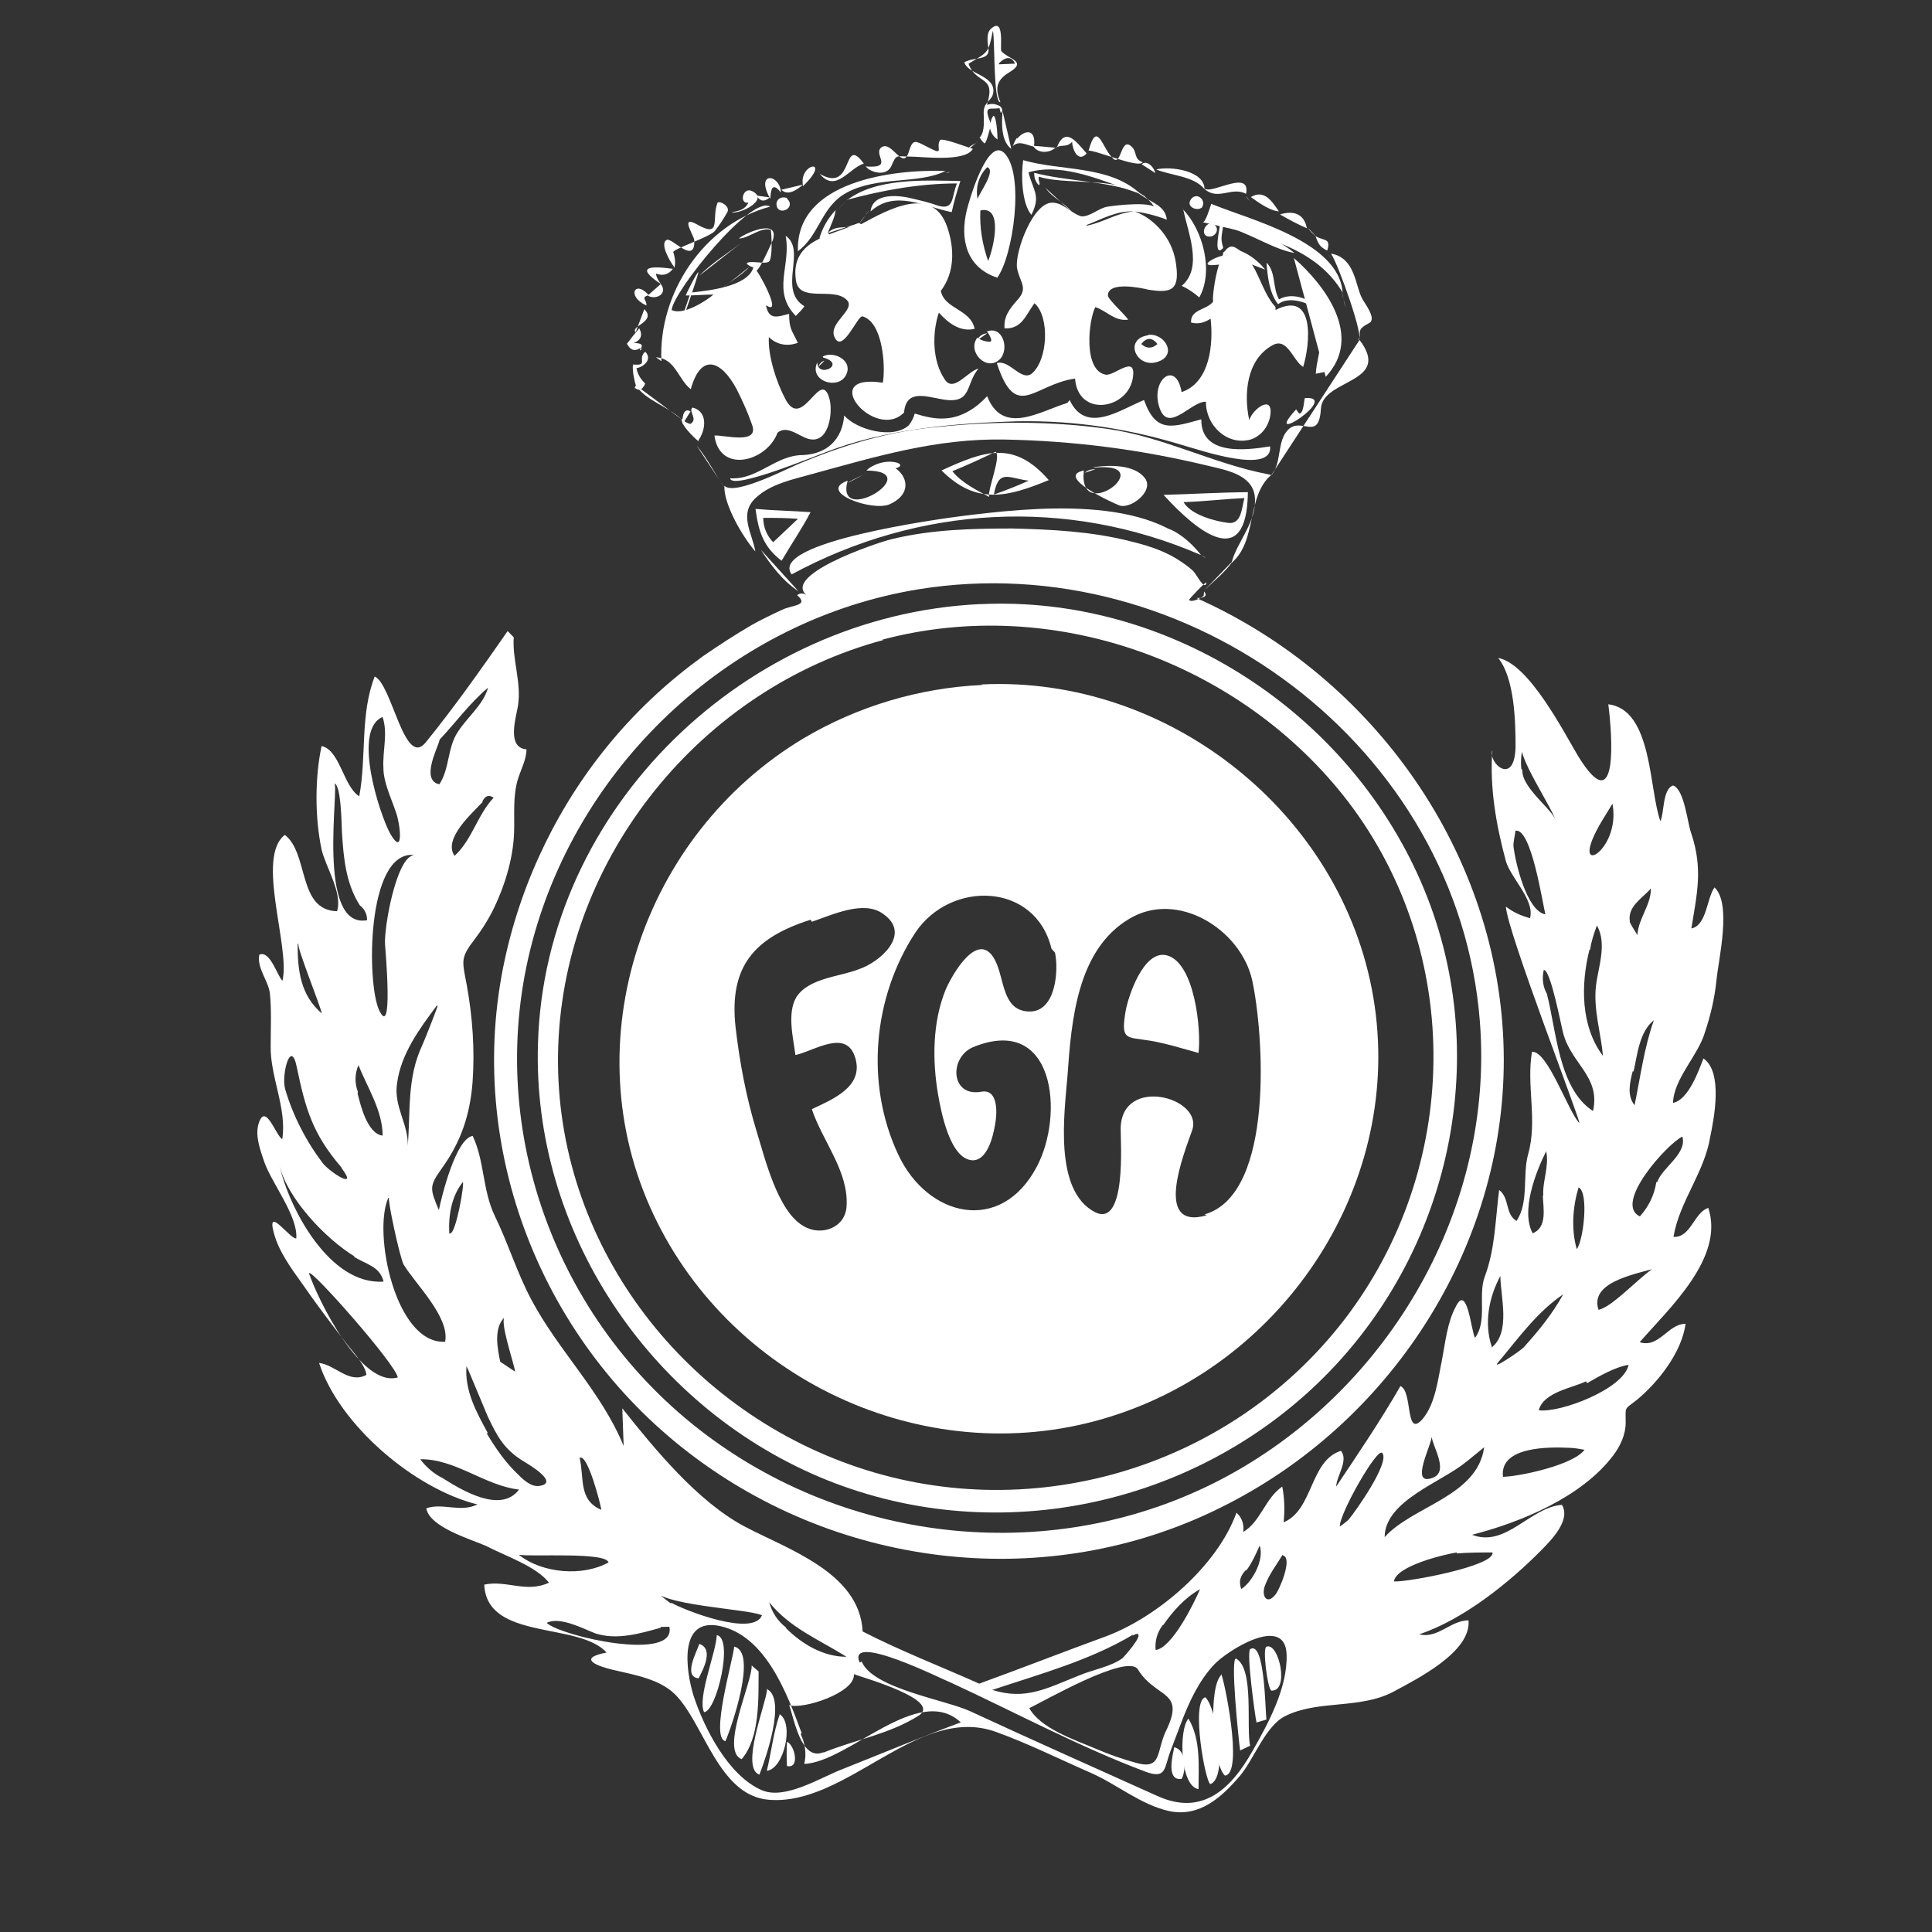 <svg xmlns="http://www.w3.org/2000/svg" width="200" height="200" viewBox="0 0 200 200">
    <rect x="0" y="0" width="200" height="200" fill="#333333" stroke="none"/>
    <g id="logoRFGA" fill="#FFFFFF">
        <path d="M103.2 28.73c-3.18-1.06-3.84-4-3.12-6.97.28-1.13 2.14-7.53 3.85-5.95 2.2 2.1.95 10.8-.74 13m-1-11.5c-.9.9-1.2 2.1-1 3.3.1-.5 2-3 1-3.3m-.7 4.4c-.1 1.8.2 3.6.8 5.3.5-1.1 1.7-5.9-.9-5.2M82.6 26c-.25-7.28 9.93-8.5 15.28-8.3-2.8 1.4-7.06.5-10.24 2.25-2.68 1.46-2.78 4.4-5.05 6.06-.3-7.3 0 0 0 0zm41.83-4.53c-.52.46-1.76-.1-1.1-.9.6-.7 1.57.15 1.1.9m-42.96-.9c.52.45.3 1.08-.33 1.22-1.06.2-1.07-1.7.33-1.3m-13 16.9c-.35-7 4.4-14.2 11.26-16-1.92-1.3-10.06 8.8-10.2 10.7 1.15.6 3.52-.9 4.33-1.6-.95 0-1.9.1-2.87.1 0-.1 1.2-2.5 1.3-2.4.1 0-2.1 6.5-2.3 6.5l1.5-4.4c1.8-.2 5.9-.6 6.5-2.6-.3-.1-.5-.2-.7-.4.2-.4 1.9.1 2.3-.2.4-.3.3-2.8.2-3.3-1.1-.3-2.3.9-3.3.9.5-.5 4.3-2.2 3.5.2-.1.2-1.7 3.9-1.8 3 .1-.2 3 5 1.1 3.7.3 1.6 1.2 1.2 2.4.9 0 1.6.3 1.7.9 3-1.1.4-2.2.2-3-.6-.1 2 .8 4.7 1.7 6.4 1.8 3.5 3.7-3.5 4.6.1.3 1.2 0 4.3-1.9 4.1-1.1-.1-2.4-1.6-3.5-.7-1.1 3-6 4.3-6.53.3.9-.1 4.65 1 3.9-1.1-.45-1.3-1-2.5-1.6-3.7-1.6-3-3.7-3.8-4.75 0-1.3-1-1.6-3.2-3.6-3.3-.37-6.77 0 0 0 0zm54-15.7c2.05 2.1 3.2 6.4 1.68 9.1-.57-.5-1.18-.9-1.82-1.2 2.27-1.9.6-5.6.14-8 1.73 1.8 0 0 0 0zm3.14 1.5c.7.4.3 1.3-.4 1.3-1 0-.6-1.5.4-1.4m1 2.6c-1.1 1.1-.3-2.2-.3-2.6 2.7.3 5.6 1.4 7.7 3.1-2.3-.4-4.8-2.2-7.4-2.8-.1 1-.3 1.2 0 2.2-1.3 1.3 0 0 0 0zm10.6 12.8l-1 .2c.1-2.1 1.5-5-.1-6.9 1.9-.4.5 5.5 1.2 6.6zm-1.1-6.6c-1-.7-2.8-1.2-3.8-.4-.9-1.1-1.1-2.9-1.2-4.3 1 1 .6 2.6 1.3 3.8 1.2-.7 2.9-.2 3.8.7-.9-.5-.7-.8 0 0z"></path>
        <path d="M83.28 31.67c-.2.38-.62.72-.9 1.04-2.52-2.6-.46-5.2-1.05-8.3 2.2 1.5-.87 5.6 1.95 7.3 0 0-2.8-1.6 0 0zm48.76.42c4.13-2.1 3.6 3.5 2.86 5.9-1.1-.7-1.64-3.2-3.26-2.2-2.6 1.5-2.9 5-2.32 7.7.38-1.2 2.5-2.7 2.18-.5-.16 1.1-.87 2.1-2 2.5-2.5.7-4.7-1.5-4.66-3.9-1.44-.1-3.72 3.1-4.7.9-1.27-3 1.58-5.4 2.18-1.9 2.95-1 3.3-5 3-7.6-.6.4-1.28.6-2.02.4-.1-1.4 1.7-1.3 2.3-2.2-.22 0 .53-6.4 2.2-5.6 2.37 1.2 2.58 4.4 4.24 6.2m-5.87-4.4c-3.65.5 2.7-2.3 0 0"></path>
        <path d="M118.84 34.67c1.7-.23 3.05 2.02 1.12 2.74-2.27.9-3.73-2.3-1.12-2.7m-.7.9c.56.5 1.12.5 1.68 0-.56-.7-1.12-.7-1.68 0m-32.97 1.3c1.04-.6 3 .3 2.5 1.7-.63 1.9-4.03.9-3.06-1.1 0 1.7 3.1.2.6-.5 1.5-.9 0 0 0 0zm25.56 4.5c1.68 3.6 5.23 1 7.7 0 1.23 3.5 2.95 2.8 5.93 2-.05 3.8 4.64 3.2 7.12 2.8.3 3-7.48.3-8.63 0-5.8-1.8-11.4-2.7-17.53-2.6-6.5.2-13.72.8-19.83 3.2-.9.3-9.8 4-9.9 2.7 2.8.2 4.7-2.4 7.5-2.4 2.5-.1 4.1-1.6 4.3-4.1 1.3 1.5 5.1 2.5 6.7 1 .3-.4.5-.8.6-1.2 1 .3 2.1.6 3.2.5 1.7-.1 3.2-1.1 4.3-2.3 1.6 4.1 5.4 1.6 8.3.7m23.7.7l.3.4c.5.05.5-1.6.6-1.6 3.8-.3-4.7 5.3-.9 1.15.5 1.4 0 0 0 0z"></path>
        <path d="M108.57 49.7c-4.28 1.76-7.5 2.6-11.1-1 4.44-2.04 7.48-3.15 11.1 1m-5.5-2.94c-1.48.72-2.97 1.4-4.48 2.02.9 1.16 2.5 1.95 3.8 2.66-.2-.7 1.4-4.47.6-4.7m0 4.42c1.2-.43 2.4-.9 3.5-1.4-2.1-.26-3.1-1.25-3.6 1.4M89.7 48.7c2.28-2.26 6.3 1.72 2.4 3.5-1.8.8-7.56-1.3-4.35-2.44-1.38 4.9 8.25-1 1.96-1.05 2.2-2.1 6.6.1 0 0zm23.55-.34c1.55-.24 4.25-.3 5.3 1.18.93 1.32-1.55 3.23-2.7 2.77-.77-.3-6.64-3-3.65-3.6-.67 5.8 8.07-1 1.05-.3 4.4-.7 0 0 0 0zm15.93 2.6c-.1 8.28-5.24 4.1-8.73.27 2.9-.08 5.8-.26 8.73-.28M122.53 52c.78 1.3 3.2 1.95 4.62 2.13 1.4.18 1.4-1.64 1.67-2.57-2.1.1-4.18.35-6.28.42m-44.36.7c1.9.17 3.82.2 5.73.34-.9 1.72-2 3.32-3 5.03-1.9-1.44-2.4-3.07-2.7-5.38m1.8 3.48c.3-.25 2.6-2.47 2.6-2.44-1.2-.1-2.4-.1-3.6-.1 0 1 .4 1.9 1.1 2.6"></path>
        <path d="M124.28 57.44c-13.86-6-29.15-5.1-42.33 2.02-2.46-3.35 15.73-5.8 17.56-6.03 7.2-.9 19.8-2.3 24.8 4-7.3-3.14-3.4-4.3 0 0zm-22.76 5.1c19.06-.9 37.22 10.6 45.17 27.84 8.1 17.55 4 38.53-9.6 52.15-13.6 13.6-34.5 17.9-52.3 10.35-17.7-7.53-29.7-25.53-29.1-44.84.7-24.4 21.5-44.35 45.7-45.5m-9.9 3.7c-18.9 5.05-33 22.42-33.7 42-.7 19.43 12 36.85 30.1 43.34 18.4 6.62 39.3.6 51.3-15 12-15.66 12.4-37.76.4-53.55-11.1-14.5-30.6-21.53-48.3-16.8"></path>
        <path d="M101.65 70.85c19.3-.92 37.3 13.3 40.52 32.42 3.2 18.98-8.92 37.6-27.1 43.34-18.55 5.9-39.16-3.3-47.43-20.9-8.4-17.8-1.16-39.3 15.58-49.3 5.58-3.3 11.94-5.2 18.43-5.5m7.2 27.3c-1.67-6.9-10.43-7.1-14.07-1.7-4.42 6.7-5.23 15.7-1.8 23 3.03 6.5 10.62 8.3 14.33 1.3 2.9-5.4 1.9-15.9-6.6-12.4-2.5 1.1-2.3 5.2.9 4.6 1.8-.3 1.6 2.4 1.4 3.4-.2 1.2-.8 3.8-2.4 3.7-2.3-.2-3.2-5.1-3.5-6.8-.6-3.5-.6-7.5.8-10.9.7-1.6 3.4-6.3 5.1-3 1 1.9.7 5.3 3.6 5.3 2.7 0 3-4.3 2.6-6.1m15.5 27.1c7.3-2.1 6.1-18.9 4.9-24.3-1.2-5.2-7.7-9.3-12.7-6.3-5.4 3.2-6 10.5-6.4 16.2-.3 3.8-1.5 12 2.9 14.2 3.2 1.5 2.6-7.2 2.6-8.7.1-5.5 8.6-3.2 7.4.2-.8 2.3-4.1 10.4 1.5 8.8m-41-30.6c-5.85 1.86-8.47 4.85-7.76 11.16.42 3.63 1.1 7.23 2.17 10.73.85 2.74 2.17 8.3 4.86 9.82 1.8 1.1 4.37.2 4.46-2.1.2-3.6-2.5-6.7-3.6-10 2.1-1 5.4-2.3 4.5-5.3-.9-3.1-4.3-.7-6.2-.3-.2-1.7-.9-4.3.1-6 1.3-2 4.5-2.1 6.5-2.9 2.1-.7 5.5-3.6 2.5-5.7-2-1.5-5.3.1-7.4.8"></path>
        <path d="M124.07 109c-1.66-.45-3.3-.98-5.02-1.27-2.45-.4-3.02 0-2.55-2.93.24-1.53 1.86-6.54 4.3-5.9 2.88.76 3.57 7.74 3.27 10.1M74.2 169.27c1.78.28-.02 7.93-1.32 7.97-.7-1.52 1.25-6.17 1.32-7.97zm-1.82.9c1.57.53.38 2.7-.06 3.57-1.66-.15-.16-2.8.07-3.56m59.2 4.82c-.4-.34-.9-4.37-.5-4.53 1.3-.56 2.5 4.85.4 4.53M76 170.46c2.46.53-.3 8.4-.9 9.78-1.63-.28.83-8.56.9-9.78m55.1 7.55l-1.03.3c-.17-.8-1.07-7.4-.64-7.6 1.52-.9 1.55 6.5 1.67 7.3m-1.68 2.7l-1.04.5c-.15-1-1.07-9.9-.4-9.5 1.9 1.1.98 7.2 1.45 9.1m-50.9-7.8c-.02 2.8.15 6.9-1.76 9.1-2.27-.9 1.13-8 1.04-9.7l.7.6m47.9.3c.2 0 2.4 10.3.4 10.5-1.3-1.1-1.8-9.4-.3-10.5m-47.2 1.5c2.2.9-.1 7.4-.7 8.9-2-.7.7-7.4.8-8.8"></path>
        <path d="M124.77 175.7c1.18 1.07 2.36 8.22.56 8.98-.5.2-2.1-8.6-.56-8.98m-44.07 1.75c1.54.93.45 5.68-1.32 5.86.47-1.9.66-3.9 1.32-5.8m43.37 7.7c-1.93-.3-2.06-6.2-1.04-7.3 1.3 2.2 1.04 4.9 1.04 7.4"></path>
        <path d="M81.47 180.3c.8.35 1.37 2.82 0 2.52-.05-.83-.05-1.67 0-2.5m40.1.55c1.26.33 1.22 2.37.76 3.28-1.65.24-.93-2.48-.77-3.28M89.16 23.2c2.76-1.5 7.4-4.12 8.9.32.76 2.22.78 4.68-.67 6.6.4 1.9 3.1 1.88 3.5 3.92-1.5.37-2.8-.66-3.7-1.68-.7 2.08-.7 5 .6 6.9.9 1.46 2.4-.86 3.5-1.1-1.4 1.66-.6 3.75-3.8 3.17-1.7-.3-3.7-1.03-3.9 1.37-3 3.05-9.1-4.14-2.2-3.08.3-1.73 0-6.27-2.1-6.87-.5-.15-2.1 3.97-2.9 2.14-.7-1.5 2.4-2.9 1.2-3.9-1.4-1.3-4.9.4-5.2-2-.6-4.2 3.7-4.6 6.5-5.9 3.3-1.8 0 0 0 0z"></path>
        <path d="M85.68 24.14c.73.24-.9.58-.86.54.32-1.1.9-2.1 1.68-2.93-.06.73-.52 1.6-.82 2.4.43.13 0 0 0 0zm1.98-3.4c3.05-2.36 8.13-2.07 11.76-2-.36 1.06-.66 2.13-.9 3.22-2.8-.55-5.87-2.37-8.4-.07.2-2 3-1.7 4.48-1.3.85.2 1.67.4 2.5.7 1.73.5 1.37-.9 1.97-2.3-3.85 0-7.72.7-11.4 1.7 2.56-2 0 0 0 0zm51.36 9.6c-2.97-5.1-9.3-6.1-14.53-7.34.3.1.8-1.64.9-1.9 3.9 1.63 13.3 3.87 13.6 9.24-3-5.14 0 0 0 0zm-20.67-10c.96.65 2.3 1.02 2.44 2.4-1.1-.42-2.2-.7-3.3-.85 2.1.8 3.8 2.8 4.2 5.1.5 3-.3 3.4-2.8 3-.8-.2-4.2-.9-4.2.6 0 .4 1.8 2 2.1 2.5-1.4.2-2.2-.9-3.4-1.3-.7 1.3-1.3 6.6 1.1 7 .9.1 3.1-2.1 2.8.2-.4 3.4-5.7 4.3-6 .2-4.3.6-6.1 4.5-8.1-1.6 1.3-.4 2.5 1.9 3.6 1.1 1.7-1.4 1.9-5.9.3-7.3-.9 1.2-1.3 2.7-3.1 2.6-.1-1.2.5-2 1.3-2.9 1.2-1.3.3-1.8 0-3.3-.3-1.6 1.7-7.1 3.8-6.8 1.1.1 1.8 1.1 2.83 1.4.87.1 1.9-.9 2.76-1 .6-.1 5.2-.7 5.03.4-2.1-4-8.66-2.4-12.17-3.5-.1.5.2.6.02.9-.4-.4-.5-.8-.5-1.3 3.5.9 7.2.8 10.6 2 .92.6 0 0 0 0zm-5.87 3.02c1.7-.3 3.15-1.35 4.9-1.47-1.8-.1-3.3.8-4.9 1.4"></path>
        <path d="M118.03 20.04c-3.48-1.1-7.83-3.3-11.56-2.2.5 1.96 1.3 2.4.3 4.4-1.03-1.2-1.07-4.2-.85-5.66 3.94 1.15 8.9.5 12.1 3.46-2.78-.88.02 0 .02 0zm-15.88 14.28c1.67-.65 2.35 1.82 1.38 2.84-1.36 1.4-3.46-.76-2.36-2.2.4.27.86.42 1.35.42.38-.16-.57-1.4-.37-1.06 1.72-.66 0 0 0 0zm-.7-20.12c.53-.62.38-1.8.38-2.55 0-1.18.9-1.17 1-2.12.17-1.74-2.68-1.85-3-3.08.96-.58 2.6-.14 2.5-1.35-.07-.58-.28-1.63.23-2.1 1.5-1.38.93 2.13 1.1 2.3.8.87 2.72 1.04.8 2.2-1.45.86-1.4 1.83-.9 3.08-.76.04-.55-6.68-.78-7.4-.48 2.43-.5 2.17-2.52 3.42.83 2.23 2.9 1.12 1.9 4.26.55-.2 1.06-.1 1.52.28-1.03.35-2-.52-1.12 1.62 0-.3.1-.57.28-.78.33.04.43 2.16.42 2.46-.4-.28-.65-.65-.77-1.12.1-.54-.4 1.74-.6 1.5-.2-.14-.4-.47-.5-.62.7-.82 0 0 0 0zm1.95-7.54l1.68-.07c-.58-1.3-1.72 0-1.68 0zm1.44 8.47c.58-1.52 2.5-2.3 2.2.05-.7-.12-1.55-.7-2.2-.05.6-1.53.64-.64 0 0zm4.55.17c.9-2.34 2.1-.52 3.1.58-.9 1.03-1.5-.47-1.5-1.2-.6.64-1.1.22-1.7.62 1-2.52 0 0 0 0zm3.3.3c.9-3.27 1.4-.25 2.5.77.9.96.8-2.2 1.9-1.24.7.6.2 1.3 1.2 1.66-.4.7-4.9-1.3-5.7-1.2 1.1-4.1 0 0 0 0zm7 1.94c1.5-.36 5 .12 5 2.04-1.1-1.37-3.5-1.4-5-2.04 1.1-.27 0 0 0 0zm5.1 2.02c.8.46 4.7-2.03 4.2.5-1.5-.78-2.9.75-4.3-.5 1.1.63 0 0 0 0zm4.7.84c1.4-.84 2.2.47 2.9 1.48-.9-.05-2.1-.9-2.9-1.48 1.3-.78 0 0 0 0zm3 1.8c1.4-.43 2.5-.1 2.8 1.43-.9-.37-2.1-1.03-2.8-1.44zm3.8 2.3c.8.45 1.5.14 1.1 1.44-.8-.4-.9-.7-1.2-1.45.7.4 0 0 0 0zm1.6 1.77c2.4.5 2.4 3.26 3.1 4.6.3.6 1.6 2.17.7 2.6-1.5.75-.6 1.1-1.1 1.7.8.16-2.1-7.95-2.8-8.9.7.15.4.7 0 0zm-6.3 22.9c-2.6 2.24-1.4 6.8-4.1 9.1.5-2.13 2.7-4.27 2.4-6.93-.3-2.27-3.1-2.7-4.9-3.14-7-1.68-13.8-2.56-21-2.7-7.1-.13-13.3 1.76-20.1 3.62-1.9.52-4.1 1-5.6 2.37-1.9 1.7-.4 3.7-.1 5.6-1.3-1.5-3.3-4.9-3.2-6.8 1.1 1.1 6.9-2 8-2.4 4.6-1.9 9.23-3.3 14.2-3.7 5.66-.6 11.75-.6 17.4.2 5.8.8 10.94 3.6 16.65 4.7-2.1 1.8 0 0 0 0z"></path>
        <path d="M124.66 61.23c.34.45.08.68-.8.68 18.4 8.2 31.36 26.5 31.8 46.8.42 19.7-11.2 38.1-28.6 47-17.6 9.1-39.1 7-54.93-4.7-16.04-11.8-24.1-32.2-19.87-51.7 1.8-8.3 5.66-16.2 11.14-22.7 2.77-3.3 5.93-6.2 9.4-8.7 1.6-1.1 3.28-2.2 5-3.2 1.06-.6 2.12-1.1 3.2-1.6 1.06-.5 2.78-.4 1.52-1.5.37-.3.8-.2 1.25.2-3.4-2.1 6.87-5.6 8.55-6 4.1-1 8.32-1.1 12.5-1.1 4.04.1 8.15.3 12.1 1.3 1.66.4 3.33.9 4.83 1.8.63.4 1.24.8 1.77 1.3.38.4 1.2 2.1 1.37 1.2 0-.2-1.9 1.8-1.8 1.8.3.3 1.2-.2 1.5-.4.4.2 0 0 0 0zM95.1 61C76 64.1 60.12 78.76 55.13 97.38c-5.1 19.03 2.24 39.33 17.93 51.12 15.56 11.7 37.03 13.6 54.18 4.2 16.72-9.17 27.44-27.74 25.96-46.9C151 77.27 123.06 56.48 95.1 61M72.36 45.73c-.6-.5-1.92-1.77-1.8-2.4.25.28.55.47.9.56.86-.5-.25-1.3.23-1.7 1.6.4 1.4 2.3.6 3.4-.1 0 0 0 0 0zm-6.53-5.8c-.17-.55-.4-1.62-.3-2.2 1.67.17.4-.58 1.26-1.32.8.8-.2 1.6-.9 1.7.1.6.4 1.1.9 1.6-.3.7-.7.8-1.1.4 0 .2.1.5 0 0zm.42-3.88c-.56.35-1 .2-1.35-.47.42-.55.84-1.08 1.27-1.6.38.7.2 1.22-.56 1.53.8 0 1 .2.7.6-.3.4.4-.1 0 0zm.65-4.43c-2.08-.96-1.17-2.7.25-1.07-.9.27-.14.5-.24 1.07zm1.48-2.24c-2.7-1.8-1.04-1.87 1.28-1.55-.46.6-1.04.75-1.75.5 0 .3.3.83.5 1.05zm1.37-1.8c-.32-.4-1.52-2.38-.72-2.75.54-.25 2.96 2.66 2.84.03-.02-.47-1.56-2.66.3-1.62 2.56 1.45 1.47-.64 2.1-2.23.1-.3 1.43.3 1 1-.4.7-.8 1.3-1.27 1.9-.45.6-4.42 1.9-4.3 2.2.28.8.2 1.6.05 1.6-.22-.2 0 0 0 0zm5.97-5.6c.76-.15 1.37-.24 1.76-1-1 .17-.6-1.67.37-1.2 1.82.87-1.16 2.4-2.13 2.2.8-.16 0 0 0 0zm4.02-1.4c-1.63-2.88 1.02-2.6 1.1-.65-.95-1.2-1.05-.2-1.1.66-.13-.3 0 0 0 0zm3.4-1.3c-.56-2.4 3.1-3.02-.02 0-.14-.62 0 0 0 0zM84.86 18c3.64 2.1 2.27-4.17 4.56-1.07-1.56.5-2.9 3.07-4.56 1.07 4.6 2.64 0 0 0 0zm4.75-.77c3.1.24.6-1.33 1.7-2.02 1.1-.6 2.2 2.6 2.8.4.4-1.3.7-1 1.9-.4 1.9 1 .8.1 1.3-.7.2-.3 3 .8 3.4.9-.8 1.4-5.2.8-6.5.8-1.4 0-1.4-.3-1.9.9-.4 1-1.6.9-2.4.4 1.5.1 0 0 0 0z"></path>
        <path d="M53.18 65.97c-.15 2.4.82 4.7.44 7.1-.2 1.22-1.2 4.33.88 4.5 0 1.04-.58 2.1-.88 3.07-.55 1.77-.34 3.7-.4 5.52-.1 2.83-1.03 5.76-2.3 8.28-.5.94-1.06 1.84-1.7 2.68-1.58 2.06-1.4 2.23-.9 4.86.6 3.32.84 6.68.6 10.05-.27 3.4-1.2 6.18-3.22 8.97-1.3 1.82-1.18 2.08-.27 4.27.3-1.47 1.76-7.4 3.5-7.68 1.24 2.6 1 5.6 2.3 8.3 1.37 2.8 2.3 5.9 3.8 8.7 2.83 5.3 7.24 9.5 9.53 15.1l-.14-3.9c3.34 4.2 7.75 9.6 12.6 12.2 4.53 2.4 11.98 4.8 12.28 10.9 3.9 2 8.03 3.6 12.07 5.4 4.4-1.6 8.75-3.3 13.13-4.9 5.34-2 11.53-7.3 13.5-12.8.56.5.8 1.2.7 2 1.83-1.1 2.27-3.5 4.04-4.7.23 1.2.27 2.4.14 3.7 3.1-1.3 2.7-6.4 5.94-7.4.8 1-.46 2.6-.5 3.7 2.27-3.4 4.58-6.8 6.65-10.4 1.3.5.46 5.5 2.3 3.4 1.34-1.6 1.6-4.2 2-6.1.35-1.8.55-3.9 1.42-5.5 1.2-2.5 1.6 2.5 2 3.2 1.3-1.7.3-4.4 1-6.3 1.1-2.9 1.1-5.95 1.5-9 1.1.8.6 2.5 1.8 3.2 1.3-1.9.6-4.75 1.2-6.9 1-3.5-.2-7.1.4-10.6 1.6-.2 3.8 6.3 4.9 7.36.2-.1-7.5-19.9-7.6-22.4.7.56 1.6.96 2.5 1.2.5-1.9-2-4.16-2.5-5.9-1-3.7-1.7-7.63-1.4-11.5-.5 1.3 2.3 3.86 2.4-.34 0-2.6-.1-7.1-1.8-9.2 3.2.6 6.8 7.7 8.3 10.2 4.2 6.8 3.5-2.3 3.1-5.4 4.6.54 4.2 8.9 5.4 12.1.4-.87.2-3.3 1.3-3.7 1.2.4 1.5 4 1.9 5 1.2 3.64.6 6.1 0 9.8 1.6-.3 1.6-3.2 2.4-4.24 1.8 1.7.4 7.46.2 9.6-.2 1.9-.6 3.6-1.2 5.4-.7 2.4-3.23 4.8-3.3 7.3 1.6-.3 2.67-3.37 3.15-4.6 2.04 1.4 1.1 6.2.7 8.12-.6 3.7-3.2 6.7-3.8 10.35 1.8.1 2.1-2.5 3.6-3 1.72 5.17-4.1 10.44-7.1 13.9 2 .66 2.92-1.9 4.75-1.9-.4 2.95-2.8 6-5 7.84-1.4 1.12-1.2.62-1.2 2.4 0 1.2-.54 2.4-1.3 3.4-3.25 4.3-9.53 6.9-14.6 8.2 3.5 1.36 6-2.85 9.3-3.1.96 1.6-1.16 3.7-2.14 4.7-3.3 3.35-8.1 7.2-12.63 8.7 1.9.5 3.27-1.46 5.1-1.44.3 3.3-5.45 6.12-7.8 7.4-3.5 1.83-7.8.8-11.2 2.52-2 1-3.2 4.4-4.6 6.1-1.9 2.24-4.22 4.4-7.4 3.72-3-.68-5.42-2.8-8.2-4-3.2-1.4-6.4-3-9.73-4.2-8.1-2.9-15.4 7.7-23.5 7.03-5.2-.4-6.7-7.9-9.7-10.9-1.6-1.6-4.26-2.04-6.4-2.54-1.7-.4-3.8-1.2-.7-1.8-2.87-3.2-12.4-1.2-12.66-7.03 2.3-.5 4.32.9 6.7-.2-1.3-1.7-4.6-2.8-6.5-3.8-1.58-.7-5.87-1.94-6.2-3.9 1.7-.6 3.5.47 5.3-.4-6.5-1.6-14.3-8.2-16.4-14.65 1.7.2 3.1 2.2 4.9 1.24-.1-1.1-1.7-2.7-2.3-3.56-1.5-1.94-2.98-3.9-4.38-5.93-1.1-1.53-2.4-3.3-2.9-5.2-.8-2.95 1.7.67 2.32.56.2-2.3-2.6-5.8-3.33-7.97-.4-1.18-.92-2.6-.6-3.8.7-2.5 1.8 1.13 2.48 1.5.5-3.2-1.28-6.5-1.2-9.7 0-1.8.1-3.6-.08-5.4-.16-1.3-1.36-2.6-1.1-4 1.12-.5 1.86 2.2 2.4 2.7.85-3.4-2.8-12.8.25-15.1 2.5 1.93 1.3 7.8 5.4 7.9.6-1.9-1.2-4.6-1.6-6.4-.7-3.27-.7-7.45 0-10.7 1.9.4 2.26 4.2 3.9 5.2.77-4.1.06-8.45 1.6-12.4 1.8.8 3.07 9.6 5.3 6.8 3-3.7 5.8-7.68 8.46-11.5-.2 2.1 0 0 0 0zm-7.7 10.75c-.32 1-1.88 4.07 0 4.47 1.07-1.6.83-3.8 1.9-5.4 1.02-1.6 2.64-2.8 3.14-4.6-1.9 1.6-3.34 3.6-5.03 5.4m-5.8-2.4c-3.3 1.2-.4 10.1.7 12.1 1.5 2.6 1-1.2.6-2.2-.5-1.5-1.3-3.1-1.3-4.6-.1-1.8.5-3.6-.1-5.3-3.1 1.2 0 0 0 0zm117.9 5.5c-.1 2 3.6 4.4 3.5 5.5.1-.9-4.8-7.9-3.3-8.2-.3.8-.4 1.7-.3 2.6M37.3 93.8c-1.5-2.3-1.73-4.95-1.9-7.6-.04-.63-.06-5-.8-5.1.57.07-1.92 15.12 3.4 14.16 0-.6-.22-1.1-.7-1.5M49.98 83c-1.03 1.13-4.15 3.8-2.93 5.6 1.82-1.65 2.37-4.25 4.05-6.02-.5-.35-.9-.2-1.18.42m115.96 1.9c-3.87 6.44 2 3.35 1.04-1.7l-1.04 1.7m-9.2 2.78c.2 1.6 1.34 6.6 3.3 6.98-.3-1.15-1.46-9-3.1-8.66-.05.52-.25 1.16-.2 1.68m-113.9.82c-4.85-.32-4.84 13.35-3.52 16.1 1.45 3 .65-6.1.6-6.84-.12-1.7 1.13-8.83 2.9-9.22M168.7 95.4c.2.5.54.93.8 1.4.1-1.73 1.42-3.1 1.4-4.83-.87 1.02-2.43 1.84-2.18 3.4m-4.18 2.94c-.9 3.6-.93 7.9 1.4 11-.2-2.3-1-4.8-.73-7.2.2-1.9 1.2-4.4.1-6.3-.3.8-.6 1.7-.7 2.5m-133.8-.6c0 2.8.3 5.3 2.5 7.2-.1-.7-2.7-7.1-2.4-7.2m129.2 5.1c1 3.7 1.2 9.9 4.8 12.2.8-3.6-2.3-4.9-3.1-8.1-.2-.7-1.3-6.6-2-6.5-.2.9-.1 1.8.4 2.6m-115 1.1c-1.8 2.4-3.7 5-4.1 8-.4 2.4 1.2 4.3 1.1 6.5.3-3.6-.1-7 1.5-10.4.4-.9 1.6-4 1.6-4.1m123.7 6.8c-.3 1.2-.6 2.5.2 3.5.6-2.9 1-6 2-8.8-1.5 1.2-1.7 3.5-2.1 5.3m-133.8 9.9c-3-3.5-3.7-6.1-4.6-10.4-.6-2.9-1.6.8-1.2 2.3.8 2.77 2.2 5.46 3.9 7.7.7.9 3.7 2.86 2 .58m1.6-7.83c.3 1.2 1 4.2 2.6 4.4 0-2.6-1.6-5-2.5-7.3-.4.9-.4 1.9-.05 2.8m134.5 9.3c.5-1.5 3.1-2.9 2.6-4.7-1.5.68-7.2 6.94-4.4 8.26.9-1 1.5-2.2 1.7-3.55m-11.7 1.4c-.1-1.5.63-3 .3-4.6-1.1 2.2-2.64 6.2-1.4 8.5 1.53-.6 1.1-2.6 1.05-3.9m-123 6.3c-2.96-1.8-7-6-7.8-9.5 1 4.5 5.2 12.5 10.8 12.1-.4-1.63-1.9-1.8-3.1-2.6m10-2.4c.6 0 1.5-5.2 1.3-5.3-1.2 1.5-1.5 3.5-1.4 5.35m116.7 1.6c.7-.8 1.3-5.9.2-6.4-.6 2-.77 4.3-.2 6.34M40.2 124c-1.62 3.54.7 15.16 5.88 14.9.5-2.56-3.1-6-4.3-8-.4-.76-1.7-6.8-1.5-6.9m131.6 7.12c-1.8.67-7.45 1.37-6.4 4.47 2.2-.5 6.3-6.2 8.6-5.3-.8.2-1.5.5-2.2.8m-139.9.7c.9 2.7 5.4 11.9 9.2 10.8-.25-1.4-8.73-11-9.16-10.8m122.4 7.7c2-1.6.9-5.3.9-7.4-1.2 2.2-1.7 4.9-.9 7.3m.7 1.6c-.9 1 2.2-1.1 2.6-1.5 1.54-1.7 3-3.5 4.1-5.5-2.7 1.82-4.6 4.5-6.7 7m-103.3 0l1.5 1c-.05-.7-1.74-5.5-1-5.7-1.3 1.1-.8 3.4-.53 4.7m112.4 2c-1.4.7-4.4 1.1-4.9 3 2.2.3 8.8-2.2 9.3-4.7-1.36.2-3.1 1.2-4.3 1.9m-113.9 5.2c.9 1.52 2 3.1 3.3 4.3.5.52 1.3 1.23 2.1 1.14 2.2-.3-1-2.2-1.5-2.5-2.1-1.26-2.8-2.6-3.8-4.7-.18-.4-2.17-5.25-2.2-5.2-.2 2.5 1 4.72 2.2 6.9m97.7.32c.2.6-2.47 5.4.2 4.3 1.6-.7-.1-3.2-.2-4.3m14.3 1.23c-1.97-.1-7.3-.2-6.9 3 1.84-.05 7.32-1.25 8.44-2.8-.5-.08-1.04-.2-1.55-.2m-10.7 1.44c-2.4 2.06-8.43 4-8.44 7.8 2.93-3.25 9.6-4.2 10.3-9.3l-1.84 1.5m-12.2 6c.7-.83 4.3-5.9 3.5-6.9-.5-.7-4.5 6.38-4.4 7.6.3-.2.7-.5 1-.8M60 150.9c.5 2.1-.15 4.38 2.25 5.4-.1-.7-1.4-5.7-2.2-5.4M45.8 153c1.9 1.2 6.02 3.75 7.93 1.2-3.54-.4-6.6-3.2-10.23-3.14.6.8 1.4 1.5 2.3 1.94m83.2 9.5c-.6.6-.8 1.2-.5 2 1.2-.8 2.4-3.1 1.9-4.5-.4.9-.8 1.8-1.4 2.6m-66-.8c0-1.2-8.2-.6-9.3-.86 2.4 1.93 6.6 2.3 9.3.8m87.8-1.03c-1.3.2-6.3 1.4-6.5 3 1.3.1 10.5-1.6 10.2-3-1.2 0-2.4 0-3.7.1m-18 .1c-.6 1-1.38 2-1.8 3.1-.5 1.1.1 2.2 1 1.1.4-.4 1.9-3.9.78-4.1m-63.3 4.9c1.4.8 8.5 3.57 9.4 1.3-1.6-.7-10.9-1-11.3-2.8.6.6 1.2 1.1 1.9 1.6m50.9 2.2c-.6.77-.84 1.7-.75 2.6 1.7-.2 4-4.9 4.6-6.3-1.6.9-2.8 2.27-3.8 3.7m-39.1.3c1.7 1.7 3.9 3 6.3 3-2.8-1.76-5.9-3-8-5.65.28 1.05.9 2 1.77 2.64m-13 0c-2.14.6-4.5 1.3-6.74.6-1.3-.5-3.7-1.8-5.07-1.1 1.5 1.4 13.5 4.1 12.7.4l-.9.02m14.6 11c-1.48-4-3.7-10.1-8.5-11.1-4.33-.9-3.46 4.74-2.7 7.2 1.1 3.38 3.6 8.3 7.07 9.8 2.43 1.04 6.1-1.33 8.4-2.2 4.03-1.6 8.1-3.3 12.2-4.82-4.4-4.1-11.6 4.1-16.2 4.3.24-1.04.1-2.1-.38-3.1m34.44-10.3c-4.5 2.7-9.7 4.1-14.6 5.74 3.5 1.1 5.7-.2 9-1.5 1.4-.6 3.3-.9 4.5-1.8.1-.1 2.2-2.4 1.5-2.5-.2 0-.3.1-.5.2M89.2 172c1.14 2.8 8.67 3.96 11.22 5.14 6.43 2.98 12.9 5.86 19.37 8.77 4.6 2.1 7.6-.6 9.9-4.7 1.6-2.8 3.6-6.5 3.5-9.9-.1-4.3-6.2-.4-7.5 1-1.6 1.7-2.6 3.9-3.4 6l-1.1 2.9c-.7 1.8-.4 3-2.6 2.2-6.9-2.6-13.4-6.1-20.1-9.2-.6-.2-10.9-5.4-9.5-2.1m17.5 4.6c1.1 2.2 4.8 3.4 6.9 4.3 1.4.6 2.8 1.1 4.3 1.5 2.6.7 2-1.2 3-3.3 2.1-4.3-1-3.3-2.9-6.4-1.1-1.7-9.9 3.4-11.4 4.1m-21.1 4.5c3.2-1.3 6.8-1.9 9.8-3.8 2.5-1.6-5.6-3.9-6.7-4.3.2 1.9-5.3 3.7-6.7 3.2.5 1.3 1.2 5.8 3.5 4.9M97.8 17.9c.18-.03.4 0 .56-.1M82.7 26.3l.07-.27m-10.4 2.53c1.33-1.34 2.97-2.34 4.47-3.5m-8.3 12.65l.06-.2m6.1-7.6c.9-.8 2.06-1.4 2.9-2.3m44.82-5.6l.04-.1m11.48 4.8c3.2 2.8 7.24 8.1 3.3 12.3m-1-6.6l-.1-.1m-9.58-6.1c1.2-1.2 3.6.6 4.4 1.7M83.26 32l.16-.06m1.33 6c.06-.3.33-.54.6-.6m49 5.06V42m-46.6 8c.64-.46 1.4-.7 2.1-1.1m22.46.04c.3-.3.7-.37 1.1-.37m10.9 8.9c.2.1.4.18.5.3M101.3 38.3l.14-.14m-12.42-15.1c-.98.85-2.4.03-3.34 1.08m-.86.64l.1-.14m1.63-2.77c.38-.37.75-.75 1.1-1.12m1.37 2.3l.17.27m-.2-.26c.4-.36.6-.9 1-1.3m49.3 10c-.2-.48-.2-1.02-.4-1.52M111 22c-.76-1-2.02-1.48-2.75-2.53m9.77.57c.12.02.2.1.3.17m0 0c.1 0 .16.1.25.2m-.28-.1l-.1.2m-17 14.7c.1-.4.6-.7 1-.7m1.6-23c-.1 1.1-.2 3.1.9 3.9m7.6.7l.3-.2m5.6 1.1c.5-.5 1.3.3 1.4.9m9.4 2.4c.1.2.2.3.4.5m8 5.4c.1.1.2.3.4.5M75.2 50.8c-1.1-1.55-1.9-3.26-3.1-4.7m-5.6-9.2l-.5-.5m-.2-2c-.6-.65 2.2-1.1.9-2.4m2.7-3.9l.1-.17m30.65-12.4c.2-.53.8-.55 1.15-.94m2-3l.3.1m0 0c.26-.2.2-.5-.22-.8m-32.7 33c-.1-.4 0-1.8.8-1.3m60.06 6.7c1.2-1.3.6-3.6 1.8-4.8 1.4-1.4 3.2 1.3 3.4-2.2.2-3.1 7.4-2.6 4-7.1m-4.4-10.6c-.3-.3-.7-.6-.94-1m-2.82-1.3l-.23-.3m-7.6-2.4l-.1-.1m-15.4-4.2c-.62.6-1.9.6-2.3-.2m-17.4 2.1c-.1-.1-.22-.2-.3-.3m-4.38 1c-.1-.18-.2-.2-.32-.38m-1.42 1.6c-.58.5-1.57 1.23-2.24.53m-1.2.8c-.6.5-1 .4-1.4-.2M75.7 22l-.4-.3m-6.9 7.7c.78 1-.5 1.7-1.35 1.2m-1.2 9.3c.9 1.5 3.17 2.1 4.7 3.5m8.2 13.5c1.06 1.6 2.23 3.2 3.9 4.3m42.03-.1c1.02-1 2.2-1.9 3-3.1"></path>
    </g>
</svg>